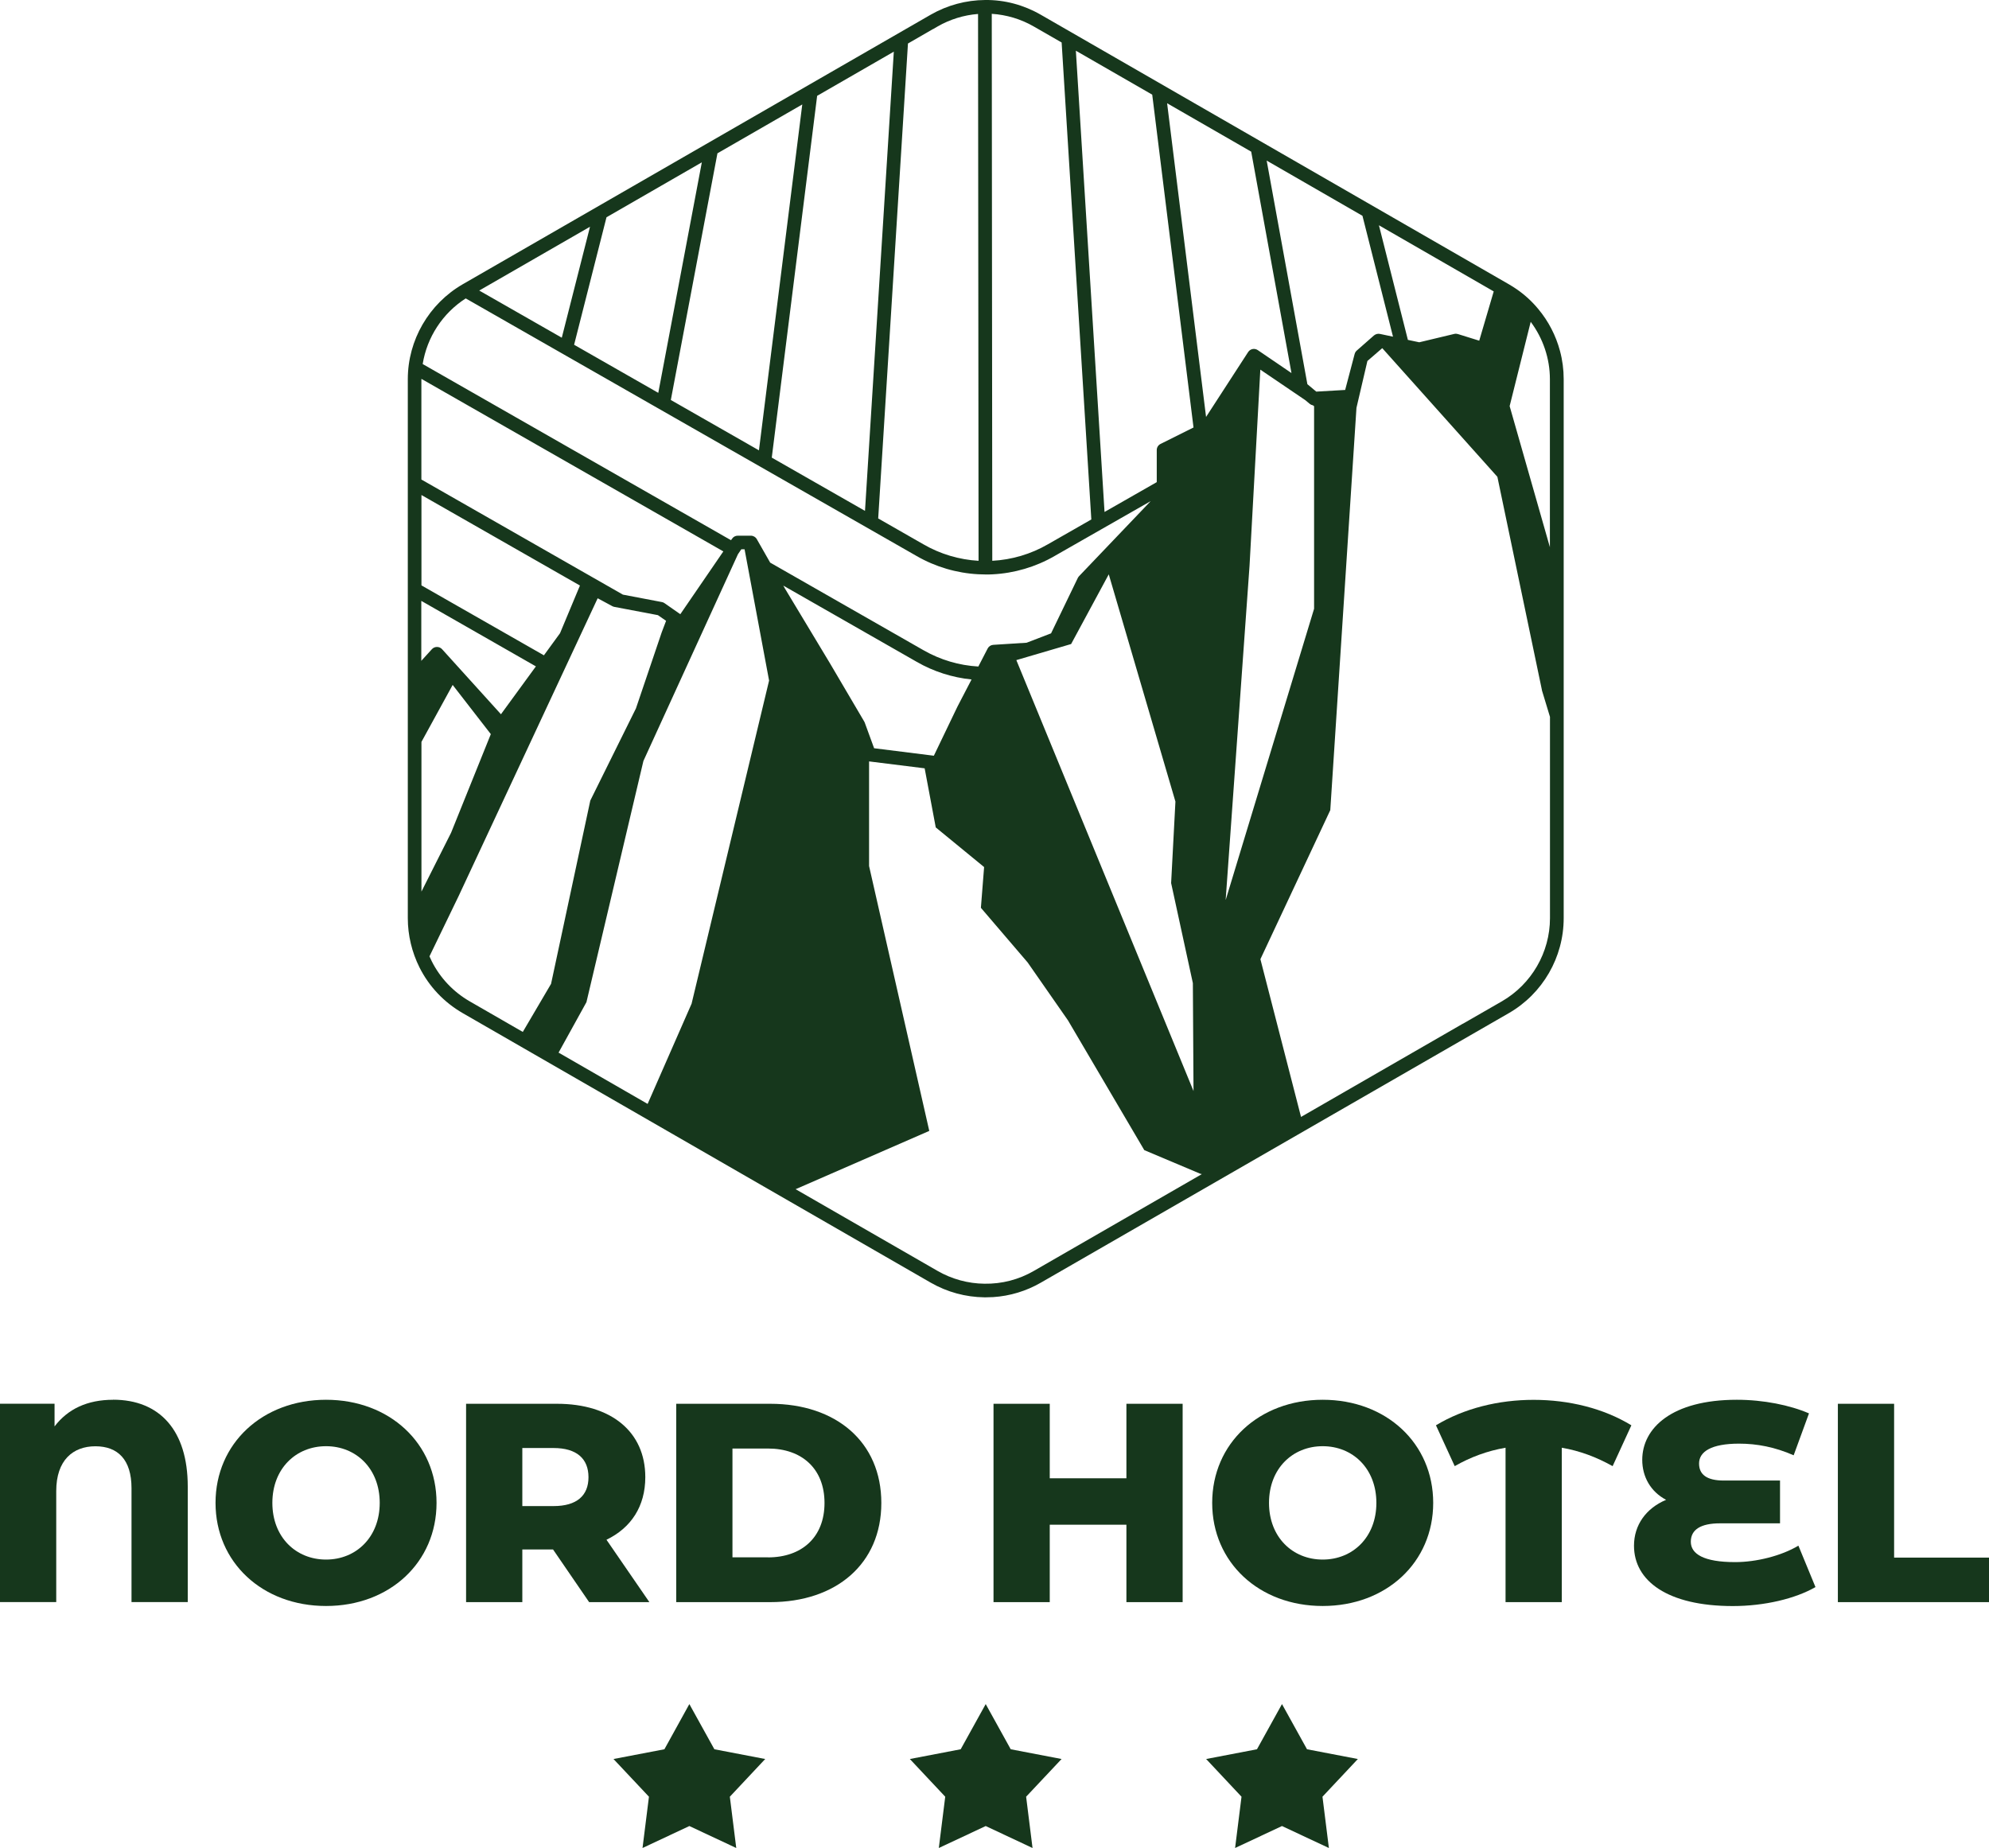 <svg width="226" height="210" viewBox="0 0 226 210" fill="none" xmlns="http://www.w3.org/2000/svg">
  <g clip-path="url(#clip0_4008_100)">
    <path
      d="M12.846 159.065C9.945 159.065 7.716 160.098 6.199 162.091V159.511H0V182.052H6.39V169.434C6.39 165.928 8.296 164.349 10.84 164.349C13.385 164.349 14.943 165.862 14.943 169.111V182.052H21.333V168.913C21.333 162.571 18.167 159.057 12.846 159.057V159.065Z"
      fill="#16371C" />
    <path
      d="M37.047 159.064C29.82 159.064 24.49 164.026 24.49 170.781C24.49 177.537 29.811 182.498 37.047 182.498C44.282 182.498 49.602 177.537 49.602 170.781C49.602 164.026 44.273 159.064 37.047 159.064ZM37.047 177.223C33.624 177.223 30.947 174.676 30.947 170.781C30.947 166.887 33.624 164.34 37.047 164.34C40.469 164.34 43.146 166.887 43.146 170.781C43.146 174.676 40.469 177.223 37.047 177.223Z"
      fill="#16371C" />
    <path
      d="M68.905 174.974C71.714 173.618 73.322 171.17 73.322 167.854C73.322 162.703 69.452 159.52 63.286 159.52H52.959V182.06H59.349V176.073H62.838L66.941 182.06H73.786L68.913 174.974H68.905ZM62.896 171.145H59.349V164.547H62.896C65.54 164.547 66.866 165.771 66.866 167.863C66.866 169.955 65.54 171.145 62.896 171.145Z"
      fill="#16371C" />
    <path
      d="M87.519 159.52H76.836V182.06H87.519C95.003 182.06 100.141 177.711 100.141 170.79C100.141 163.869 95.011 159.52 87.519 159.52ZM87.262 176.966H83.226V164.605H87.262C91.1 164.605 93.685 166.887 93.685 170.79C93.685 174.693 91.1 176.975 87.262 176.975V176.966Z"
      fill="#16371C" />
    <path
      d="M127.988 167.987H119.278V159.52H112.888V182.06H119.278V173.262H127.988V182.06H134.378V159.52H127.988V167.987Z"
      fill="#16371C" />
    <path
      d="M150.291 159.064C143.064 159.064 137.735 164.026 137.735 170.781C137.735 177.537 143.056 182.498 150.291 182.498C157.526 182.498 162.847 177.537 162.847 170.781C162.847 164.026 157.526 159.064 150.291 159.064ZM150.291 177.223C146.868 177.223 144.191 174.676 144.191 170.781C144.191 166.887 146.868 164.34 150.291 164.34C153.714 164.34 156.391 166.887 156.391 170.781C156.391 174.676 153.714 177.223 150.291 177.223Z"
      fill="#16371C" />
    <path
      d="M163.162 161.967L165.292 166.606C167.099 165.572 169.005 164.87 171.068 164.514V182.06H177.458V164.514C179.522 164.87 181.395 165.581 183.235 166.606L185.365 161.967C182.199 160.032 178.262 159.073 174.259 159.073C170.256 159.073 166.353 160.041 163.154 161.967H163.162Z"
      fill="#16371C" />
    <path
      d="M197.15 177.512C193.57 177.512 192.119 176.578 192.119 175.197C192.119 173.816 193.247 173.105 195.443 173.105H202.255V168.243H195.866C193.893 168.243 193.056 167.532 193.056 166.308C193.056 164.96 194.44 164.05 197.606 164.05C199.636 164.05 201.675 164.439 203.805 165.373L205.546 160.611C203.383 159.676 200.382 159.064 197.349 159.064C189.956 159.064 186.6 162.281 186.6 165.894C186.6 167.796 187.536 169.5 189.31 170.434C187.022 171.401 185.663 173.303 185.663 175.651C185.663 179.645 189.467 182.506 196.893 182.506C200.474 182.506 203.996 181.671 206.283 180.348L204.344 175.643C202.405 176.801 199.57 177.512 197.15 177.512Z"
      fill="#16371C" />
    <path d="M215.218 177V159.52H208.828V182.06H226V177H215.218Z" fill="#16371C" />
    <path
      d="M114.844 198.779L112.001 193.645L109.159 198.779L103.382 199.887L107.402 204.171L106.672 210L112.001 207.503L117.322 210L116.593 204.171L120.621 199.887L114.844 198.779Z"
      fill="#16371C" />
    <path
      d="M81.171 198.779L78.328 193.645L75.494 198.779L69.709 199.887L73.737 204.171L73.007 210L78.328 207.503L83.657 210L82.928 204.171L86.947 199.887L81.171 198.779Z"
      fill="#16371C" />
    <path
      d="M148.509 198.779L145.666 193.645L142.824 198.779L137.047 199.887L141.067 204.171L140.337 210L145.666 207.503L150.995 210L150.266 204.171L154.286 199.887L148.509 198.779Z"
      fill="#16371C" />
    <path
      d="M111.844 147.422C111.902 147.422 111.968 147.422 112.034 147.422C112.308 147.422 112.581 147.414 112.855 147.397C114.761 147.273 116.609 146.711 118.259 145.76L171.433 115.133C175.287 112.917 177.674 108.783 177.674 104.342V43.088C177.674 41.996 177.533 40.913 177.251 39.871C176.787 38.135 175.95 36.506 174.781 35.109C174.077 34.257 173.265 33.513 172.361 32.884C172.063 32.678 171.748 32.479 171.433 32.297L118.64 1.893L118.25 1.67C116.328 0.562 114.156 -0.025 111.935 -0C109.772 0.016 107.642 0.587 105.752 1.67L52.586 32.297C48.732 34.522 46.337 38.656 46.337 43.088V104.342C46.337 106.277 46.801 108.204 47.663 109.932C48.757 112.115 50.464 113.909 52.586 115.133L105.761 145.76C107.617 146.827 109.722 147.397 111.844 147.422ZM173.928 36.572C175.328 38.449 176.107 40.74 176.107 43.088V62.18L171.533 46.147L173.928 36.564V36.572ZM175.196 78.428L176.116 81.463V104.334C176.116 108.22 174.019 111.842 170.654 113.785L166.253 116.315C166.253 116.315 166.204 116.34 166.179 116.349L147.829 126.924L143.213 108.998L151.153 92.063L154.128 46.346L155.371 41.021L157.046 39.574H157.07L170.14 54.184L175.204 78.428H175.196ZM139.268 102.242L141.978 64.297L143.205 42.005L148.31 45.469L148.816 45.891C148.915 45.974 149.039 46.032 149.172 46.056L149.313 46.156V69.176L139.276 102.25L139.268 102.242ZM169.726 33.108L168.077 38.714L165.657 37.961C165.524 37.92 165.383 37.912 165.242 37.945L161.264 38.896L159.971 38.623L156.681 25.6L169.726 33.116V33.108ZM154.808 24.517L158.28 38.259L156.797 37.945C156.557 37.895 156.308 37.961 156.117 38.118L154.161 39.838C154.045 39.938 153.962 40.078 153.921 40.227L152.844 44.312L149.562 44.502L148.551 43.658L143.926 18.249L154.8 24.517H154.808ZM142.169 17.24L146.744 42.393L142.907 39.781C142.732 39.665 142.517 39.623 142.318 39.665C142.111 39.706 141.937 39.83 141.821 40.004L137.039 47.379L132.613 11.733L142.177 17.24H142.169ZM130.922 10.757L135.613 48.578L131.867 50.447C131.602 50.579 131.436 50.844 131.436 51.142V54.788L125.502 58.178L122.245 5.763L130.922 10.757ZM135.539 111.726L135.613 123.981L115.482 75.013L121.706 73.186L125.983 65.265L133.558 91.088L133.069 100.349L135.539 111.718V111.726ZM117.463 3.01L120.629 4.829L124.002 59.03L119.054 61.858C117.14 62.966 114.96 63.611 112.747 63.727L112.689 1.571C114.363 1.678 116.004 2.166 117.463 3.01ZM106.026 3.307L106.531 3.01C107.94 2.199 109.523 1.711 111.131 1.587L111.189 63.727C108.993 63.603 106.83 62.958 104.932 61.858L99.785 58.914L103.167 4.944L106.018 3.299L106.026 3.307ZM101.559 5.879L98.285 58.054L87.693 52.002L92.848 10.89L101.559 5.871V5.879ZM91.157 11.874L86.235 51.175L76.223 45.453L81.519 17.422L91.166 11.865L91.157 11.874ZM79.745 18.447L74.797 44.642L65.233 39.177L68.913 24.69L79.745 18.447ZM67.04 25.765L63.833 38.375L54.758 33.19L54.451 33.017L67.04 25.765ZM47.887 43.088C47.887 43.088 47.887 43.063 47.887 43.055L82.19 62.66L77.3 69.796L75.502 68.539C75.411 68.473 75.311 68.431 75.204 68.415L70.778 67.572L47.879 54.49V43.088H47.887ZM47.887 56.252L65.896 66.538L63.634 71.954L61.802 74.468L47.887 66.521V56.252ZM47.887 68.291L60.891 75.725L56.921 81.165L50.232 73.773C50.083 73.608 49.876 73.517 49.652 73.517C49.428 73.517 49.221 73.608 49.072 73.773L47.87 75.096V68.291H47.887ZM47.887 84.307L51.434 77.833L55.769 83.423L51.252 94.635L47.887 101.316V84.307ZM59.407 117.266L53.365 113.785C51.509 112.71 50.017 111.139 49.056 109.229C48.964 109.047 48.881 108.865 48.799 108.675L52.114 101.82L67.91 67.985L69.568 68.878C69.634 68.919 69.717 68.944 69.792 68.961L74.756 69.903L75.684 70.548L75.187 71.855L72.261 80.496L67.073 90.972L62.614 111.801L59.407 117.258V117.266ZM78.602 114.009L73.587 125.444L63.468 119.615L66.634 113.884L73.107 86.474L83.848 62.982L84.229 62.42H84.602L87.387 77.337L78.593 114.009H78.602ZM85.994 61.263C85.853 61.023 85.596 60.874 85.315 60.874H83.823C83.566 60.874 83.326 60.998 83.185 61.213L83.06 61.387L48.028 41.368C48.517 38.325 50.29 35.596 52.918 33.91L104.161 63.189C106.283 64.413 108.694 65.124 111.148 65.256C111.446 65.273 111.736 65.281 112.018 65.281C112.275 65.281 112.532 65.281 112.78 65.265C115.25 65.141 117.687 64.421 119.817 63.189L130.748 56.946L122.61 65.471C122.552 65.529 122.51 65.595 122.469 65.67L119.427 71.971L116.651 73.037L112.863 73.277C112.59 73.293 112.349 73.451 112.225 73.69L111.164 75.741C108.976 75.617 106.855 74.989 104.932 73.889L87.511 63.933L85.994 61.271V61.263ZM89.003 66.546L104.169 75.212C106.092 76.32 108.214 76.99 110.393 77.213L108.794 80.289L106.109 85.878L99.321 85.027L98.26 82.124C98.244 82.083 98.227 82.034 98.202 82L94.29 75.352L89.168 66.844L89.003 66.546ZM105.587 128.504L98.749 98.414V86.523L105.064 87.309L106.324 94.023L111.819 98.529L111.454 103.16L116.767 109.37L121.35 115.952L130.019 130.695L136.367 133.374L136.558 133.423L117.471 144.421C115.772 145.405 113.849 145.909 111.86 145.876C110.004 145.86 108.156 145.355 106.531 144.421L90.403 135.135L105.587 128.512V128.504Z"
      fill="#16371C" />
  </g>
  <defs>
    <clipPath id="clip0_4008_100">
      <rect width="226" height="210" fill="white" />
    </clipPath>
  </defs>
</svg>